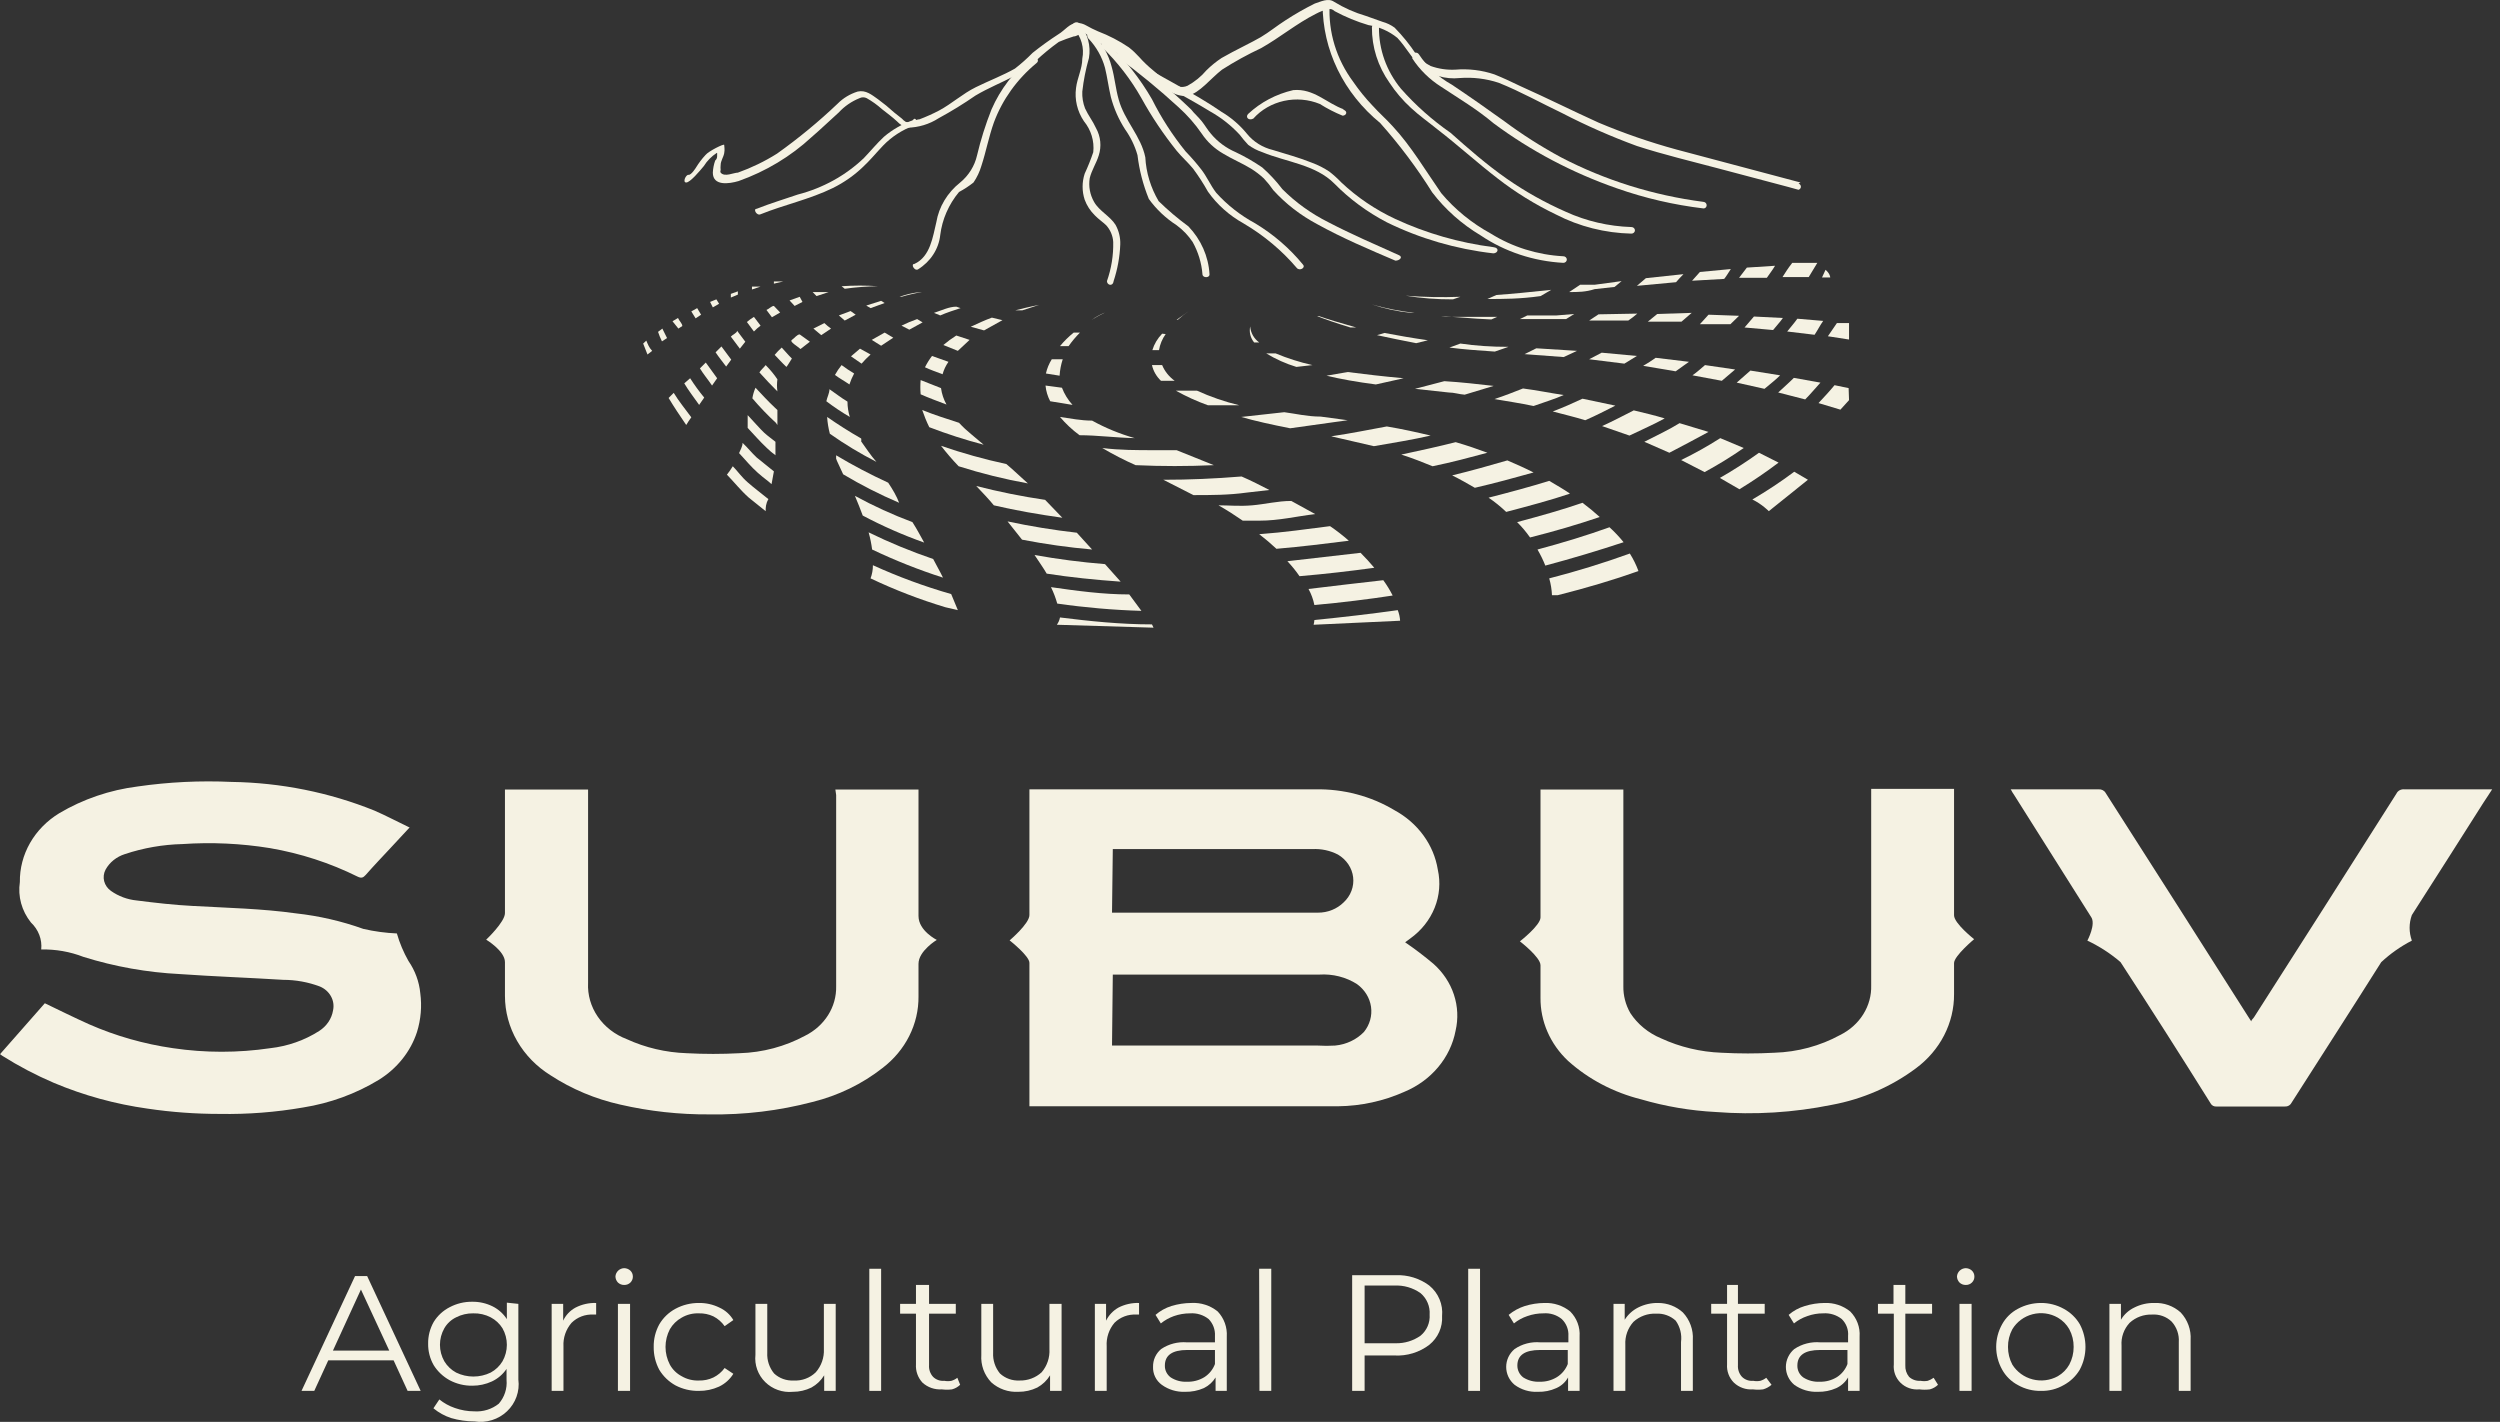 <svg width="160" height="91" viewBox="0 0 160 91" fill="none" xmlns="http://www.w3.org/2000/svg">
<rect x="0" y="0" width="160" height="91" fill="#333333" stroke="none"/>
<path d="M87.803 19.486C88.612 19.758 89.453 19.938 90.308 20.024H90.534C89.608 19.921 88.694 19.741 87.803 19.486Z" fill="#F5F2E3"/>
<path d="M99.626 20.188C98.925 20.188 98.374 20.188 97.748 20.188L97.272 20.421H100.227L100.753 20.094L99.626 20.188Z" fill="#F5F2E3"/>
<path d="M92.237 20.258C93.139 20.258 94.166 20.398 95.443 20.445L95.819 20.281C94.516 20.281 93.314 20.281 92.487 20.281L92.237 20.258Z" fill="#F5F2E3"/>
<path d="M102.306 20.117L101.705 20.515H104.21C104.412 20.378 104.605 20.23 104.786 20.071L102.306 20.117Z" fill="#F5F2E3"/>
<path d="M106.064 20.094L105.463 20.585H107.617L108.268 20.024L106.064 20.094Z" fill="#F5F2E3"/>
<path d="M115.031 20.398C114.831 20.678 114.605 20.935 114.38 21.216L116.133 21.426C116.334 21.122 116.484 20.819 116.684 20.538L115.031 20.398Z" fill="#F5F2E3"/>
<path d="M116.985 21.52L118.338 21.73V20.678H117.561L116.985 21.52Z" fill="#F5F2E3"/>
<path d="M112.251 20.258L111.65 20.959L113.478 21.122C113.678 20.865 113.929 20.608 114.104 20.351L112.251 20.258Z" fill="#F5F2E3"/>
<path d="M109.345 20.141L108.794 20.748H110.748L111.299 20.211L109.345 20.141Z" fill="#F5F2E3"/>
<path d="M88.605 21.309L88.129 21.45C88.905 21.613 89.757 21.8 90.634 21.964L91.385 21.777C90.408 21.637 89.457 21.473 88.605 21.309Z" fill="#F5F2E3"/>
<path d="M98.324 22.291L97.572 22.665L100.077 22.852L100.929 22.455L98.324 22.291Z" fill="#F5F2E3"/>
<path d="M84.422 20.234H84.296C84.772 20.421 85.499 20.678 86.426 20.959H86.801C85.724 20.655 84.948 20.421 84.422 20.234Z" fill="#F5F2E3"/>
<path d="M114.806 24.184C114.505 24.488 114.154 24.792 113.804 25.119L115.532 25.563C115.883 25.213 116.183 24.839 116.509 24.488L114.806 24.184Z" fill="#F5F2E3"/>
<path d="M92.763 22.244C93.665 22.361 94.617 22.431 95.668 22.501L96.545 22.198C95.443 22.198 94.416 22.128 93.464 21.987L92.763 22.244Z" fill="#F5F2E3"/>
<path d="M118.312 24.839L117.411 24.652C117.085 25.049 116.734 25.423 116.384 25.797L117.786 26.218L118.338 25.61L118.312 24.839Z" fill="#F5F2E3"/>
<path d="M113.929 24.021L112.025 23.717L111.149 24.488L112.927 24.885C113.253 24.605 113.628 24.325 113.929 24.021Z" fill="#F5F2E3"/>
<path d="M102.507 22.572L101.705 22.992L103.96 23.273L104.761 22.782L102.507 22.572Z" fill="#F5F2E3"/>
<path d="M105.964 22.899C105.706 23.083 105.439 23.255 105.162 23.413L107.241 23.764L108.093 23.156L105.964 22.899Z" fill="#F5F2E3"/>
<path d="M109.12 23.366C108.869 23.577 108.619 23.81 108.318 24.021L110.197 24.371L111.048 23.647L109.12 23.366Z" fill="#F5F2E3"/>
<path d="M81.641 22.618H81.04C81.64 22.984 82.288 23.275 82.969 23.483L83.996 23.366C83.188 23.184 82.4 22.934 81.641 22.618Z" fill="#F5F2E3"/>
<path d="M113.203 32.715L115.707 30.705L114.831 30.191C113.975 30.831 113.08 31.424 112.151 31.967C112.777 32.271 113.203 32.715 113.203 32.715Z" fill="#F5F2E3"/>
<path d="M86.25 23.81L84.898 24.044C85.799 24.262 86.851 24.449 88.054 24.605L89.832 24.208C88.53 24.091 87.352 23.951 86.25 23.81Z" fill="#F5F2E3"/>
<path d="M92.437 24.395L90.559 24.885L92.713 25.119C93.064 25.119 93.389 25.236 93.74 25.259L95.593 24.698C94.566 24.582 93.564 24.465 92.437 24.395Z" fill="#F5F2E3"/>
<path d="M80.013 20.889C79.975 21.067 79.977 21.251 80.02 21.428C80.063 21.605 80.146 21.772 80.264 21.917H80.589C80.42 21.794 80.281 21.639 80.182 21.461C80.082 21.284 80.025 21.088 80.013 20.889Z" fill="#F5F2E3"/>
<path d="M110.097 28.041C109.293 28.555 108.456 29.023 107.592 29.443L109.095 30.214C109.96 29.744 110.796 29.23 111.599 28.672L110.097 28.041Z" fill="#F5F2E3"/>
<path d="M107.491 27.082C106.815 27.503 106.014 27.877 105.237 28.274L106.84 28.976C107.667 28.555 108.468 28.111 109.345 27.643L107.491 27.082Z" fill="#F5F2E3"/>
<path d="M112.576 28.976C111.773 29.555 110.937 30.093 110.071 30.588L111.324 31.313C112.189 30.784 113.025 30.215 113.829 29.607L112.576 28.976Z" fill="#F5F2E3"/>
<path d="M101.279 25.517C100.678 25.797 100.052 26.077 99.376 26.334C100.077 26.521 100.778 26.685 101.455 26.895C102.156 26.592 102.732 26.288 103.384 25.961L101.279 25.517Z" fill="#F5F2E3"/>
<path d="M104.561 26.264C103.91 26.592 103.258 26.942 102.532 27.269L104.285 27.877C105.062 27.503 105.863 27.153 106.54 26.779C105.938 26.592 105.237 26.428 104.561 26.264Z" fill="#F5F2E3"/>
<path d="M97.472 24.862C96.871 25.096 96.295 25.329 95.644 25.54C96.47 25.68 97.247 25.797 98.148 25.984C98.8 25.75 99.501 25.54 100.077 25.283C99.15 25.142 98.374 24.979 97.472 24.862Z" fill="#F5F2E3"/>
<path d="M88.755 27.293C87.603 27.503 86.476 27.737 85.198 27.924L87.928 28.555C89.156 28.345 90.433 28.134 91.561 27.877C90.684 27.667 89.732 27.456 88.755 27.293Z" fill="#F5F2E3"/>
<path d="M84.522 26.662C83.67 26.662 82.919 26.475 82.192 26.381L79.437 26.685C80.314 26.942 81.391 27.176 82.568 27.41L86.25 26.895L84.522 26.662Z" fill="#F5F2E3"/>
<path d="M73.726 23.366C73.811 23.746 74.011 24.094 74.302 24.371H75.179C74.819 24.11 74.541 23.763 74.377 23.366H73.726Z" fill="#F5F2E3"/>
<path d="M75.379 20.468C75.591 20.274 75.817 20.095 76.055 19.93L75.304 20.468H75.379Z" fill="#F5F2E3"/>
<path d="M74.377 21.356C74.084 21.657 73.869 22.017 73.751 22.408H74.177C74.237 22.04 74.382 21.689 74.603 21.38L74.377 21.356Z" fill="#F5F2E3"/>
<path d="M76.606 25.002H75.254C75.908 25.369 76.595 25.682 77.308 25.937H79.312C78.379 25.71 77.473 25.397 76.606 25.002Z" fill="#F5F2E3"/>
<path d="M103.008 33.744C101.58 34.258 100.052 34.725 98.399 35.169C98.592 35.501 98.76 35.844 98.9 36.198C100.653 35.73 102.281 35.239 103.91 34.702C103.636 34.361 103.334 34.041 103.008 33.744Z" fill="#F5F2E3"/>
<path d="M93.164 28.298C92.061 28.578 90.884 28.835 89.682 29.093C90.408 29.326 91.06 29.583 91.686 29.84C92.938 29.583 94.065 29.279 95.193 28.976C94.566 28.742 93.89 28.508 93.164 28.298Z" fill="#F5F2E3"/>
<path d="M101.279 32.178C100.002 32.622 98.574 33.019 97.096 33.416C97.403 33.72 97.679 34.049 97.923 34.398C99.501 34.001 101.004 33.557 102.382 33.089C102.031 32.768 101.663 32.464 101.279 32.178Z" fill="#F5F2E3"/>
<path d="M104.31 35.426C102.62 36.036 100.898 36.567 99.15 37.016C99.251 37.367 99.31 37.728 99.326 38.091H99.701C101.555 37.623 103.283 37.109 104.861 36.548C104.719 36.158 104.534 35.782 104.31 35.426Z" fill="#F5F2E3"/>
<path d="M96.47 29.466C95.343 29.794 94.191 30.121 92.938 30.425C93.464 30.682 93.94 30.962 94.391 31.219C95.694 30.916 96.896 30.588 98.148 30.238C97.647 29.981 97.071 29.724 96.47 29.466Z" fill="#F5F2E3"/>
<path d="M99.15 30.775C97.948 31.149 96.645 31.5 95.268 31.851C95.671 32.124 96.048 32.429 96.395 32.762C97.823 32.388 99.225 32.014 100.478 31.593C100.077 31.313 99.626 31.056 99.15 30.775Z" fill="#F5F2E3"/>
<path d="M82.643 32.061C81.766 32.061 80.965 32.271 80.138 32.341C79.312 32.411 78.711 32.341 77.984 32.341C78.56 32.669 79.061 32.996 79.537 33.323H80.589C81.867 33.323 82.969 33.042 84.171 32.902L82.643 32.061Z" fill="#F5F2E3"/>
<path d="M68.015 22.992H67.314C67.137 23.276 67.01 23.583 66.938 23.904L67.814 24.044C67.835 23.687 67.902 23.334 68.015 22.992Z" fill="#F5F2E3"/>
<path d="M69.117 21.286H68.716C68.393 21.546 68.099 21.835 67.84 22.151H68.391C68.606 21.844 68.849 21.555 69.117 21.286Z" fill="#F5F2E3"/>
<path d="M88.53 37.133C87.01 37.304 85.415 37.491 83.745 37.694C83.922 38.018 84.049 38.364 84.121 38.722C85.9 38.559 87.603 38.348 89.131 38.114C88.959 37.773 88.758 37.444 88.53 37.133Z" fill="#F5F2E3"/>
<path d="M84.071 39.984L89.607 39.727C89.593 39.495 89.542 39.267 89.457 39.049C87.787 39.283 86.008 39.493 84.121 39.68C84.114 39.783 84.098 39.885 84.071 39.984Z" fill="#F5F2E3"/>
<path d="M70.72 20C70.428 20.143 70.144 20.299 69.868 20.468C70.132 20.282 70.418 20.125 70.72 20Z" fill="#F5F2E3"/>
<path d="M81.24 31.36C80.689 31.079 80.113 30.775 79.462 30.495C77.734 30.635 76.106 30.705 74.452 30.705L76.381 31.687C77.508 31.687 78.635 31.687 79.813 31.523L81.24 31.36Z" fill="#F5F2E3"/>
<path d="M85.123 33.674C83.645 33.861 82.192 34.071 80.589 34.188C80.973 34.482 81.341 34.794 81.691 35.123C83.32 34.982 84.847 34.795 86.325 34.608C85.947 34.273 85.545 33.96 85.123 33.674Z" fill="#F5F2E3"/>
<path d="M87.077 35.38L82.393 35.917C82.677 36.218 82.937 36.538 83.169 36.876C84.822 36.735 86.426 36.548 87.954 36.338C87.703 36.034 87.403 35.707 87.077 35.38Z" fill="#F5F2E3"/>
<path d="M72.624 28.041C71.669 27.77 70.752 27.393 69.894 26.919C69.167 26.919 68.516 26.779 67.84 26.685C68.206 27.119 68.626 27.512 69.092 27.854C70.219 27.854 71.421 28.017 72.649 28.041H72.624Z" fill="#F5F2E3"/>
<path d="M75.304 28.812H73.951C72.749 28.812 71.647 28.812 70.545 28.672C71.23 29.077 71.941 29.444 72.674 29.77C74.343 29.847 76.015 29.847 77.684 29.77L75.304 28.812Z" fill="#F5F2E3"/>
<path d="M67.965 24.815L66.913 24.675C66.945 25.025 67.047 25.365 67.213 25.68L68.641 25.914C68.347 25.588 68.118 25.216 67.965 24.815Z" fill="#F5F2E3"/>
<path d="M95.769 18.879L95.193 19.136C96.195 19.136 97.297 19.136 98.599 18.949L99.275 18.551C97.948 18.692 96.771 18.808 95.769 18.879Z" fill="#F5F2E3"/>
<path d="M102.056 18.224H101.129L100.428 18.692C100.979 18.692 101.48 18.692 102.056 18.505L103.333 18.364L103.784 17.991L102.056 18.224Z" fill="#F5F2E3"/>
<path d="M114.079 17.733H115.758L116.309 16.822H114.705C114.43 17.172 114.255 17.453 114.079 17.733Z" fill="#F5F2E3"/>
<path d="M89.957 18.925C90.958 19.086 91.973 19.164 92.988 19.159L93.464 18.995C92.295 19.039 91.124 19.016 89.957 18.925Z" fill="#F5F2E3"/>
<path d="M105.337 17.803L104.761 18.294L107.266 18.061C107.416 17.897 107.567 17.71 107.742 17.546L105.337 17.803Z" fill="#F5F2E3"/>
<path d="M116.609 17.757H117.135C117.135 17.757 117.135 17.523 116.835 17.266L116.609 17.757Z" fill="#F5F2E3"/>
<path d="M108.794 17.406L108.293 17.967L110.347 17.85C110.522 17.64 110.623 17.43 110.773 17.219L108.794 17.406Z" fill="#F5F2E3"/>
<path d="M111.8 17.126L111.299 17.78H113.077C113.253 17.523 113.453 17.266 113.603 17.009L111.8 17.126Z" fill="#F5F2E3"/>
<path d="M60.225 24.839L58.922 24.325C58.895 24.628 58.895 24.933 58.922 25.236C59.448 25.47 60.024 25.68 60.575 25.89C60.393 25.562 60.274 25.206 60.225 24.839Z" fill="#F5F2E3"/>
<path d="M64.157 20.491L63.481 20.328C63.03 20.491 62.579 20.702 62.128 20.912L62.98 21.146L64.157 20.491Z" fill="#F5F2E3"/>
<path d="M62.053 21.753L61.202 21.473C60.911 21.657 60.635 21.86 60.375 22.081L61.302 22.455L62.053 21.753Z" fill="#F5F2E3"/>
<path d="M66.512 19.51C66.512 19.51 65.886 19.627 64.984 19.86H65.435L66.512 19.51Z" fill="#F5F2E3"/>
<path d="M59.649 22.782C59.474 23.01 59.324 23.252 59.198 23.506C59.548 23.67 59.949 23.81 60.325 23.951C60.403 23.668 60.53 23.4 60.701 23.156L59.649 22.782Z" fill="#F5F2E3"/>
<path d="M67.639 39.984L73.826 40.171L73.726 39.961C71.697 39.961 69.718 39.751 67.84 39.517C67.808 39.684 67.74 39.843 67.639 39.984Z" fill="#F5F2E3"/>
<path d="M70.72 36.104C69.207 35.983 67.702 35.788 66.211 35.52C66.487 35.941 66.787 36.361 66.988 36.712C68.491 36.946 70.069 37.109 71.722 37.226L70.72 36.104Z" fill="#F5F2E3"/>
<path d="M62.178 27.807C61.893 27.576 61.625 27.326 61.377 27.059C60.575 26.802 59.774 26.545 59.022 26.241C59.148 26.616 59.298 26.983 59.473 27.34C60.609 27.777 61.772 28.151 62.955 28.462L62.178 27.807Z" fill="#F5F2E3"/>
<path d="M72.273 38.044C70.57 38.044 68.891 37.81 67.263 37.577C67.429 37.916 67.563 38.268 67.664 38.629C69.448 38.885 71.246 39.041 73.05 39.096L72.273 38.044Z" fill="#F5F2E3"/>
<path d="M68.917 34.094C67.426 33.924 65.947 33.682 64.483 33.37L65.41 34.538C66.891 34.826 68.388 35.036 69.894 35.169L68.917 34.094Z" fill="#F5F2E3"/>
<path d="M66.888 31.991C65.401 31.773 63.929 31.476 62.479 31.103C62.88 31.523 63.281 31.944 63.606 32.341C65.009 32.669 66.487 32.926 67.99 33.136L66.888 31.991Z" fill="#F5F2E3"/>
<path d="M64.408 29.7C62.988 29.394 61.591 29.003 60.225 28.532C60.576 28.986 60.952 29.423 61.352 29.84C62.801 30.3 64.283 30.667 65.785 30.939C65.335 30.542 64.909 30.121 64.408 29.7Z" fill="#F5F2E3"/>
<path d="M57.169 21.613L56.618 21.286L55.791 21.753L56.392 22.127L57.169 21.613Z" fill="#F5F2E3"/>
<path d="M59.047 20.632L58.697 20.421C58.354 20.542 58.019 20.682 57.695 20.842L58.196 21.099L59.047 20.632Z" fill="#F5F2E3"/>
<path d="M61.477 19.72L61.202 19.627C60.751 19.627 60.275 19.86 59.774 20.024L60.175 20.188C60.6 20 61.051 19.86 61.477 19.72Z" fill="#F5F2E3"/>
<path d="M53.862 23.366C53.7 23.564 53.558 23.775 53.437 23.997C53.712 24.208 54.063 24.395 54.363 24.605C54.442 24.364 54.542 24.129 54.664 23.904C54.387 23.738 54.119 23.558 53.862 23.366Z" fill="#F5F2E3"/>
<path d="M59.724 35.777C58.307 35.294 56.927 34.724 55.591 34.071C55.693 34.432 55.768 34.799 55.816 35.169C57.281 35.867 58.795 36.469 60.35 36.969C60.175 36.595 59.949 36.221 59.724 35.777Z" fill="#F5F2E3"/>
<path d="M54.238 25.703C53.812 25.446 53.462 25.166 53.086 24.909C53.086 25.166 52.936 25.423 52.886 25.68C53.364 26.044 53.866 26.379 54.388 26.685C54.289 26.366 54.239 26.036 54.238 25.703Z" fill="#F5F2E3"/>
<path d="M58.396 33.416C57.126 32.941 55.895 32.378 54.714 31.734C54.914 32.201 55.065 32.598 55.215 32.996C56.477 33.665 57.791 34.244 59.148 34.725C58.922 34.328 58.697 33.884 58.396 33.416Z" fill="#F5F2E3"/>
<path d="M56.843 30.892C55.699 30.366 54.586 29.781 53.512 29.139C53.512 29.139 53.512 29.279 53.512 29.35C53.512 29.42 53.812 30.004 53.962 30.355C55.109 31.04 56.306 31.649 57.544 32.178C57.394 31.78 57.144 31.336 56.843 30.892Z" fill="#F5F2E3"/>
<path d="M55.716 22.688L55.04 22.314L54.464 22.805L55.14 23.273C55.319 23.067 55.511 22.872 55.716 22.688Z" fill="#F5F2E3"/>
<path d="M60.876 38.021C59.157 37.528 57.482 36.91 55.866 36.174C55.868 36.461 55.817 36.745 55.716 37.016C57.256 37.749 58.855 38.366 60.5 38.862L61.302 39.049L60.876 38.021Z" fill="#F5F2E3"/>
<path d="M55.115 28.251C55.128 28.189 55.128 28.126 55.115 28.064C54.338 27.62 53.612 27.153 52.936 26.685C52.959 27.048 53.018 27.408 53.111 27.76C54.056 28.427 55.052 29.029 56.092 29.56C55.716 29.139 55.44 28.695 55.115 28.251Z" fill="#F5F2E3"/>
<path d="M54.764 20.141L54.438 19.907L53.687 20.188L54.063 20.515L54.764 20.141Z" fill="#F5F2E3"/>
<path d="M53.186 21.029C53.033 20.924 52.891 20.807 52.76 20.678L52.059 21.029L52.56 21.45L53.186 21.029Z" fill="#F5F2E3"/>
<path d="M58.997 18.692C58.997 18.692 58.421 18.692 57.57 18.995H57.695C58.122 18.869 58.557 18.768 58.997 18.692Z" fill="#F5F2E3"/>
<path d="M56.618 19.393L56.392 19.253L55.44 19.556L55.716 19.72L56.618 19.393Z" fill="#F5F2E3"/>
<path d="M49.003 23.366C48.878 23.53 48.702 23.67 48.602 23.834C48.978 24.254 49.354 24.652 49.754 25.049C49.718 24.793 49.718 24.534 49.754 24.278C49.554 23.974 49.303 23.67 49.003 23.366Z" fill="#F5F2E3"/>
<path d="M51.833 21.87L51.182 21.403C51.007 21.403 50.856 21.637 50.681 21.753C50.506 21.87 51.032 22.151 51.232 22.338L51.833 21.87Z" fill="#F5F2E3"/>
<path d="M49.629 29.139V28.274C49.404 28.087 49.128 27.901 48.903 27.69C48.677 27.48 48.201 26.942 47.851 26.568C47.851 26.849 47.851 27.129 47.851 27.386C48.252 27.807 48.627 28.251 49.078 28.672C49.529 29.093 49.454 28.976 49.629 29.139Z" fill="#F5F2E3"/>
<path d="M50.681 22.945C50.456 22.735 50.255 22.478 50.03 22.244C49.867 22.389 49.716 22.545 49.579 22.712C49.83 22.969 50.055 23.226 50.331 23.483C50.431 23.366 50.556 23.133 50.681 22.945Z" fill="#F5F2E3"/>
<path d="M49.003 32.715C49.003 32.482 49.003 32.248 49.178 31.944C48.752 31.593 48.276 31.243 47.851 30.869C47.425 30.495 47.224 30.168 46.899 29.84C46.785 30.026 46.66 30.206 46.523 30.378C46.999 30.869 47.4 31.383 47.926 31.851L49.003 32.715Z" fill="#F5F2E3"/>
<path d="M49.754 27.199C49.754 26.895 49.754 26.568 49.754 26.241L49.604 26.101C49.153 25.68 48.752 25.236 48.352 24.815C48.255 25.033 48.188 25.26 48.151 25.493C48.626 26.051 49.136 26.582 49.679 27.082C49.679 27.082 49.704 27.153 49.754 27.199Z" fill="#F5F2E3"/>
<path d="M49.379 30.986L49.529 30.168L48.427 29.279C48.101 28.976 47.851 28.648 47.525 28.345C47.525 28.578 47.375 28.812 47.3 28.999C47.7 29.42 48.051 29.864 48.502 30.261C48.953 30.659 49.103 30.729 49.379 30.986Z" fill="#F5F2E3"/>
<path d="M49.93 20L49.529 19.58C49.379 19.58 49.228 19.767 49.053 19.837L49.404 20.304L49.93 20Z" fill="#F5F2E3"/>
<path d="M51.358 19.323L51.182 18.995L50.531 19.229L50.856 19.58L51.358 19.323Z" fill="#F5F2E3"/>
<path d="M48.677 20.842L48.252 20.281C48.091 20.377 47.94 20.486 47.801 20.608L48.252 21.216C48.381 21.079 48.523 20.954 48.677 20.842Z" fill="#F5F2E3"/>
<path d="M53.036 18.692H52.009L52.259 18.949L53.036 18.692Z" fill="#F5F2E3"/>
<path d="M56.192 18.318C55.416 18.265 54.638 18.265 53.862 18.318L54.063 18.481C54.768 18.382 55.479 18.328 56.192 18.318Z" fill="#F5F2E3"/>
<path d="M45.897 24.208L45.17 23.203L44.795 23.577C45.02 23.951 45.321 24.301 45.571 24.675L45.897 24.208Z" fill="#F5F2E3"/>
<path d="M44.244 26.709C43.868 26.194 43.442 25.68 43.117 25.142L42.791 25.47C43.142 26.054 43.517 26.615 43.918 27.199C44.017 27.031 44.126 26.867 44.244 26.709Z" fill="#F5F2E3"/>
<path d="M46.799 23.016L46.172 22.174L45.797 22.548C45.997 22.852 46.248 23.156 46.473 23.46L46.799 23.016Z" fill="#F5F2E3"/>
<path d="M45.07 25.446C44.744 25.05 44.443 24.637 44.169 24.208L43.793 24.535C44.068 25.002 44.419 25.446 44.745 25.914L45.07 25.446Z" fill="#F5F2E3"/>
<path d="M47.7 21.87L47.174 21.169C47.174 21.309 46.899 21.403 46.774 21.543L47.35 22.314L47.7 21.87Z" fill="#F5F2E3"/>
<path d="M48.677 18.341H48.126V18.528L48.677 18.341Z" fill="#F5F2E3"/>
<path d="M47.224 18.855V18.645L46.774 18.808C46.774 18.808 46.774 18.972 46.774 19.042L47.224 18.855Z" fill="#F5F2E3"/>
<path d="M50.13 18.014H49.529V18.154L50.13 18.014Z" fill="#F5F2E3"/>
<path d="M46.022 19.44L45.847 19.159L45.446 19.323L45.621 19.673L46.022 19.44Z" fill="#F5F2E3"/>
<path d="M41.363 21.8L41.163 21.987L41.438 22.688L41.739 22.455C41.538 22.244 41.463 22.034 41.363 21.8Z" fill="#F5F2E3"/>
<path d="M43.668 20.865C43.668 20.702 43.467 20.538 43.392 20.351L43.041 20.561L43.417 21.029L43.668 20.865Z" fill="#F5F2E3"/>
<path d="M44.87 20.141L44.619 19.72L44.244 19.93L44.519 20.375L44.87 20.141Z" fill="#F5F2E3"/>
<path d="M42.691 21.637L42.39 21.029L42.115 21.239C42.183 21.447 42.267 21.65 42.365 21.847L42.691 21.637Z" fill="#F5F2E3"/>
<path d="M84.647 0.297C84.646 1.732 84.974 3.15 85.609 4.456C86.245 5.762 87.172 6.926 88.329 7.87C89.569 9.262 90.683 10.748 91.661 12.311C92.497 13.408 93.552 14.344 94.767 15.069C96.314 16.111 98.147 16.719 100.052 16.822C100.112 16.822 100.169 16.8 100.211 16.76C100.254 16.721 100.277 16.667 100.277 16.611C100.277 16.556 100.254 16.502 100.211 16.463C100.169 16.423 100.112 16.401 100.052 16.401C98.397 16.312 96.796 15.812 95.418 14.952C94.192 14.282 93.112 13.402 92.237 12.358C91.26 10.955 90.308 9.343 89.131 8.08C88.73 7.636 88.254 7.216 87.853 6.772C87.393 6.289 86.974 5.773 86.601 5.229C85.53 3.785 85.001 2.051 85.098 0.297C85.098 0.017 84.672 0.017 84.647 0.297Z" fill="#F5F2E3"/>
<path d="M87.803 1.746C87.794 3.009 88.186 4.245 88.93 5.299C89.318 5.887 89.78 6.429 90.308 6.912C90.834 7.403 91.435 7.823 92.011 8.291C93.314 9.296 94.516 10.394 95.819 11.399C96.983 12.307 98.251 13.091 99.601 13.737C101.076 14.497 102.726 14.914 104.41 14.952C104.47 14.952 104.528 14.93 104.57 14.89C104.612 14.851 104.636 14.797 104.636 14.742C104.636 14.686 104.612 14.632 104.57 14.593C104.528 14.553 104.47 14.531 104.41 14.531C102.949 14.485 101.515 14.151 100.202 13.55C98.878 12.967 97.619 12.262 96.445 11.446C95.168 10.558 93.94 9.483 92.838 8.501C91.659 7.682 90.591 6.732 89.657 5.673C88.733 4.547 88.239 3.165 88.254 1.746C88.254 1.691 88.23 1.637 88.188 1.598C88.146 1.558 88.088 1.536 88.029 1.536C87.969 1.536 87.912 1.558 87.869 1.598C87.827 1.637 87.803 1.691 87.803 1.746Z" fill="#F5F2E3"/>
<path d="M90.383 3.733C90.853 4.459 91.485 5.081 92.237 5.556C93.364 6.304 94.516 6.982 95.593 7.893C97.972 9.659 100.635 11.063 103.484 12.054C105.269 12.682 107.127 13.113 109.019 13.339C109.295 13.339 109.295 12.942 109.019 12.919C105.817 12.505 102.725 11.538 99.902 10.067C98.631 9.381 97.417 8.608 96.27 7.753C95.168 6.959 94.065 6.187 92.913 5.416C92.054 4.938 91.332 4.272 90.809 3.476C90.794 3.451 90.774 3.43 90.751 3.412C90.727 3.395 90.7 3.382 90.671 3.375C90.642 3.367 90.611 3.365 90.581 3.368C90.551 3.372 90.522 3.38 90.496 3.394C90.47 3.408 90.447 3.427 90.428 3.449C90.409 3.471 90.395 3.496 90.387 3.523C90.379 3.55 90.377 3.579 90.38 3.607C90.384 3.635 90.394 3.662 90.408 3.686" fill="#F5F2E3"/>
<path d="M68.716 1.817C68.957 2.081 69.131 2.393 69.226 2.729C69.322 3.064 69.336 3.415 69.267 3.757C69.267 4.388 68.942 4.995 68.867 5.626C68.766 6.368 68.943 7.119 69.368 7.753C69.831 8.32 70.046 9.03 69.969 9.74C69.811 10.208 69.627 10.669 69.418 11.119C69.243 11.66 69.243 12.237 69.418 12.778C69.555 13.153 69.777 13.496 70.069 13.783C70.294 14.017 70.57 14.204 70.795 14.415C71.066 14.718 71.225 15.095 71.246 15.49C71.264 16.338 71.129 17.184 70.845 17.991C70.845 18.248 71.221 18.364 71.271 17.991C71.522 17.232 71.665 16.446 71.697 15.653C71.714 15.216 71.61 14.781 71.396 14.391C71.046 13.83 70.344 13.503 70.019 12.919C69.754 12.453 69.658 11.92 69.743 11.399C69.868 10.885 70.169 10.441 70.319 9.95C70.508 9.367 70.445 8.738 70.144 8.197C69.944 7.753 69.643 7.379 69.443 6.935C69.31 6.591 69.25 6.226 69.267 5.86C69.348 5.134 69.491 4.415 69.693 3.71C69.759 3.325 69.74 2.931 69.637 2.553C69.533 2.175 69.348 1.821 69.092 1.513C68.917 1.302 68.516 1.513 68.691 1.723" fill="#F5F2E3"/>
<path d="M69.643 2.448C70.16 2.989 70.529 3.638 70.72 4.341C70.87 4.949 70.945 5.58 71.096 6.211C71.285 6.934 71.589 7.628 71.998 8.267C72.36 8.776 72.631 9.337 72.799 9.927C72.913 10.887 73.157 11.829 73.525 12.732C73.999 13.392 74.603 13.963 75.304 14.415C75.71 14.715 76.057 15.079 76.331 15.49C76.686 16.129 76.9 16.828 76.957 17.546C76.957 17.803 77.433 17.803 77.408 17.546C77.343 16.412 76.866 15.332 76.055 14.485C75.38 13.99 74.744 13.451 74.152 12.872C73.643 12.009 73.352 11.05 73.3 10.067C73.025 8.712 71.972 7.73 71.597 6.374C71.396 5.673 71.346 4.972 71.146 4.271C70.944 3.478 70.531 2.746 69.944 2.144C69.768 1.957 69.443 2.144 69.643 2.448Z" fill="#F5F2E3"/>
<path d="M70.545 3.032C71.538 4.001 72.381 5.094 73.05 6.281C73.7 7.459 74.454 8.585 75.304 9.646C75.63 10.044 76.03 10.394 76.356 10.792C76.706 11.263 77.024 11.755 77.308 12.264C77.893 13.094 78.672 13.789 79.587 14.298C80.886 15.063 82.038 16.027 82.994 17.149C83.169 17.359 83.57 17.149 83.395 16.939C82.546 15.901 81.513 15.008 80.339 14.298C79.388 13.784 78.54 13.12 77.834 12.334C77.458 11.844 77.233 11.283 76.857 10.815C76.553 10.425 76.227 10.051 75.88 9.693C75.038 8.653 74.316 7.533 73.726 6.351C72.96 5.025 71.999 3.805 70.87 2.728C70.67 2.564 70.344 2.845 70.545 3.032Z" fill="#F5F2E3"/>
<path d="M71.472 3.616C72.854 4.63 74.176 5.714 75.429 6.865C75.99 7.37 76.486 7.935 76.907 8.548C77.254 9.07 77.725 9.51 78.285 9.833C78.861 10.184 79.487 10.441 80.063 10.792C80.36 10.976 80.637 11.188 80.89 11.423C81.11 11.658 81.311 11.908 81.491 12.171C82.283 13.043 83.232 13.778 84.296 14.344C85.9 15.232 87.603 15.957 89.306 16.682C89.582 16.682 89.807 16.448 89.532 16.331C88.029 15.653 86.501 14.999 85.023 14.227C83.919 13.675 82.92 12.957 82.067 12.101C81.69 11.604 81.262 11.142 80.79 10.722C80.252 10.351 79.682 10.022 79.086 9.74C78.468 9.473 77.927 9.072 77.508 8.571C77.283 8.314 77.132 8.034 76.907 7.753C76.682 7.473 76.406 7.239 76.231 7.005C74.871 5.695 73.406 4.484 71.847 3.383C71.622 3.219 71.321 3.499 71.547 3.663" fill="#F5F2E3"/>
<path d="M72.423 4.247C74.026 5.252 75.755 6.094 77.433 7.122C78.149 7.523 78.792 8.028 79.337 8.618C79.507 8.846 79.691 9.065 79.888 9.272C80.159 9.473 80.464 9.631 80.79 9.74C82.318 10.371 84.196 10.535 85.399 11.75C86.369 12.737 87.502 13.573 88.755 14.227C90.879 15.269 93.187 15.942 95.568 16.214C95.869 16.214 95.994 15.864 95.568 15.817C93.39 15.537 91.275 14.93 89.306 14.017C88.025 13.42 86.857 12.63 85.849 11.68C85.609 11.429 85.35 11.194 85.073 10.979C84.731 10.751 84.361 10.562 83.971 10.418C83.169 10.091 82.293 9.857 81.466 9.6C80.807 9.44 80.224 9.078 79.813 8.571C79.356 8.008 78.797 7.526 78.159 7.146C76.406 5.93 74.452 5.042 72.674 3.897C72.423 3.757 72.198 4.107 72.448 4.271" fill="#F5F2E3"/>
<path d="M115.231 11.68L107.316 9.576C105.605 9.11 103.931 8.532 102.306 7.847C100.653 7.099 99.025 6.281 97.297 5.509C96.771 5.252 96.22 4.995 95.644 4.762C94.842 4.491 93.987 4.387 93.139 4.458C92.601 4.485 92.063 4.405 91.561 4.224C91.197 4.041 90.88 3.785 90.634 3.476C90.234 2.868 89.772 2.296 89.256 1.77C89.025 1.6 88.762 1.473 88.48 1.396L87.427 1.022C86.701 0.809 86.009 0.502 85.374 0.11C84.998 -0.147 84.522 0.11 84.146 0.227C83.497 0.549 82.87 0.908 82.267 1.302C81.716 1.653 81.24 2.05 80.689 2.378C80.138 2.705 79.036 3.219 78.185 3.71C77.831 3.943 77.504 4.21 77.208 4.504C76.875 4.898 76.467 5.23 76.005 5.486C75.254 5.837 74.327 4.949 73.801 4.504C73.476 4.24 73.174 3.95 72.899 3.64C72.701 3.42 72.484 3.217 72.248 3.032C71.635 2.617 70.97 2.272 70.269 2.004C70.011 1.893 69.76 1.768 69.518 1.63C69.345 1.527 69.146 1.471 68.942 1.466C68.466 1.466 68.14 1.957 67.739 2.191C67.167 2.562 66.615 2.96 66.086 3.383C65.736 3.741 65.359 4.077 64.959 4.388C64.182 4.832 63.306 5.159 62.454 5.58C61.602 6 60.926 6.631 60.099 7.075C59.694 7.286 59.276 7.473 58.847 7.636C58.622 7.636 58.221 7.893 57.97 7.8C57.876 7.743 57.791 7.672 57.72 7.59L57.219 7.192C56.894 6.894 56.551 6.613 56.192 6.351C55.791 6.07 55.415 5.743 54.889 5.86C54.401 6.013 53.961 6.278 53.612 6.631C52.401 7.784 51.104 8.854 49.729 9.833C48.946 10.325 48.106 10.733 47.224 11.049C46.949 11.049 46.373 11.353 46.122 11.049C46.109 11.023 46.102 10.995 46.102 10.967C46.102 10.939 46.109 10.911 46.122 10.885C46.109 10.777 46.109 10.667 46.122 10.558C46.122 10.301 46.298 10.067 46.348 9.81C46.398 9.553 46.348 9.366 46.348 9.272C46.348 9.179 45.346 9.67 45.145 9.927C44.917 10.172 44.716 10.439 44.544 10.722C44.544 10.722 44.244 11.212 44.068 11.189C43.893 11.166 43.668 11.68 43.918 11.68C44.169 11.68 44.795 10.932 45.045 10.628C45.252 10.295 45.534 10.008 45.872 9.787H46.047H45.897C45.897 9.787 45.897 9.787 45.897 9.927C45.897 10.067 45.897 10.161 45.772 10.277C45.683 10.527 45.633 10.786 45.621 11.049C45.621 11.914 46.648 11.773 47.275 11.586C49.02 10.965 50.608 10.01 51.934 8.782C52.535 8.267 53.086 7.73 53.687 7.192C54.049 6.798 54.504 6.486 55.015 6.281C55.084 6.246 55.161 6.228 55.24 6.228C55.319 6.228 55.396 6.246 55.465 6.281C55.818 6.48 56.145 6.716 56.442 6.982C56.768 7.239 57.119 7.496 57.419 7.777C57.592 7.964 57.818 8.101 58.071 8.174C58.788 8.159 59.485 7.948 60.074 7.566C60.887 7.124 61.673 6.64 62.429 6.117C63.256 5.626 64.132 5.276 64.934 4.855C65.224 4.718 65.486 4.537 65.71 4.317C65.886 4.159 66.079 4.018 66.287 3.897C66.75 3.461 67.243 3.055 67.764 2.681C68.075 2.549 68.392 2.432 68.716 2.331C68.891 2.331 69.142 2.167 69.317 2.05L69.568 2.214C69.868 2.354 70.119 2.658 70.419 2.775C71.062 3.059 71.64 3.456 72.123 3.943C72.742 4.434 73.395 4.887 74.077 5.299C74.603 5.696 75.304 6.257 76.03 6.117C76.757 5.977 77.508 4.995 78.21 4.458C79.01 3.946 79.847 3.485 80.715 3.079C81.917 2.401 82.969 1.513 84.221 0.882C84.472 0.747 84.742 0.645 85.023 0.578C85.223 0.578 85.248 0.578 85.424 0.718C86.106 1.085 86.828 1.383 87.578 1.606C88.265 1.713 88.907 1.996 89.431 2.424C89.983 3.009 90.333 3.71 90.909 4.247C91.246 4.53 91.644 4.743 92.076 4.872C92.507 5.001 92.964 5.043 93.414 4.995C94.263 4.93 95.117 5.033 95.919 5.299C97.322 5.86 98.649 6.608 99.977 7.239C101.52 8.038 103.118 8.741 104.761 9.343C106.49 9.904 108.268 10.324 110.021 10.792L114.43 11.96L115.106 12.147C115.15 12.133 115.189 12.106 115.216 12.07C115.243 12.035 115.258 11.992 115.258 11.949C115.258 11.905 115.243 11.862 115.216 11.827C115.189 11.791 115.15 11.764 115.106 11.75" fill="#F5F2E3"/>
<path d="M58.396 7.706C57.721 7.947 57.101 8.303 56.568 8.758C56.117 9.179 55.716 9.67 55.29 10.114C54.126 11.229 52.665 12.036 51.057 12.451C50.18 12.755 49.303 13.012 48.427 13.363C48.176 13.363 48.427 13.83 48.677 13.713C50.18 13.106 51.833 12.755 53.311 12.03C54.026 11.675 54.676 11.217 55.24 10.675C55.691 10.254 56.092 9.763 56.517 9.319C57.061 8.753 57.739 8.313 58.496 8.034C58.772 8.034 58.672 7.52 58.496 7.613" fill="#F5F2E3"/>
<path d="M66.036 3.64C64.903 4.556 64.019 5.709 63.456 7.005C63.075 7.966 62.765 8.95 62.529 9.95C62.377 10.619 62 11.226 61.452 11.68C60.632 12.33 60.089 13.235 59.924 14.227C59.699 15.139 59.548 16.424 58.521 16.892C58.271 16.892 58.521 17.359 58.747 17.243C59.145 16.998 59.479 16.674 59.726 16.294C59.973 15.914 60.127 15.488 60.175 15.046C60.298 14.041 60.714 13.087 61.377 12.287C61.705 12.112 62.016 11.909 62.304 11.68C62.526 11.354 62.694 11 62.805 10.628C63.105 9.717 63.281 8.758 63.606 7.847C64.149 6.378 65.089 5.066 66.337 4.037C66.562 3.873 66.337 3.57 66.036 3.757" fill="#F5F2E3"/>
<path d="M86.025 7.005C84.898 6.608 84.096 5.65 82.769 5.767C81.678 6.018 80.682 6.544 79.888 7.286C79.688 7.473 79.888 7.753 80.213 7.59C80.718 7.023 81.407 6.626 82.175 6.457C82.943 6.288 83.749 6.358 84.472 6.655C84.93 6.945 85.417 7.196 85.925 7.403C86.175 7.403 86.3 7.099 85.925 7.005H86.025Z" fill="#F5F2E3"/>
<path d="M65.883 50.517H84.181C85.971 50.483 87.732 50.947 89.237 51.848C89.978 52.249 90.613 52.799 91.095 53.459C91.577 54.118 91.893 54.869 92.02 55.657C92.2 56.471 92.131 57.316 91.819 58.094C91.507 58.873 90.967 59.555 90.258 60.063L89.929 60.307C90.558 60.737 91.162 61.197 91.74 61.684C92.351 62.226 92.802 62.904 93.05 63.654C93.298 64.404 93.335 65.201 93.157 65.967C92.995 66.821 92.61 67.624 92.035 68.307C91.461 68.99 90.715 69.531 89.863 69.883C88.546 70.469 87.107 70.783 85.647 70.801H65.883V61.623C65.883 61.179 64.615 60.185 64.615 60.185C64.615 60.185 65.883 59.114 65.883 58.563V50.517ZM71.169 66.916H84.346C84.713 66.939 85.082 66.939 85.449 66.916C86.159 66.849 86.817 66.538 87.294 66.044C87.666 65.582 87.828 65.002 87.745 64.43C87.662 63.857 87.34 63.339 86.849 62.984C86.145 62.534 85.297 62.319 84.444 62.373H71.219L71.169 66.916ZM71.169 58.41H84.346C84.654 58.412 84.96 58.355 85.243 58.241C85.526 58.128 85.781 57.962 85.993 57.753C86.217 57.544 86.389 57.291 86.494 57.012C86.599 56.733 86.636 56.436 86.601 56.142C86.567 55.849 86.461 55.566 86.293 55.315C86.125 55.065 85.898 54.852 85.63 54.693C85.128 54.433 84.557 54.311 83.983 54.342H71.219L71.169 58.41Z" fill="#F5F2E3"/>
<path d="M26.223 52.949L24.971 54.296C24.444 54.862 23.917 55.412 23.407 55.994C23.242 56.177 23.127 56.223 22.88 56.101C21.125 55.23 19.236 54.616 17.28 54.28C15.432 53.98 13.551 53.892 11.68 54.02C10.421 54.05 9.176 54.267 7.991 54.663C7.456 54.832 7.013 55.189 6.756 55.657C6.635 55.886 6.603 56.147 6.666 56.395C6.729 56.644 6.883 56.864 7.102 57.019C7.58 57.358 8.15 57.57 8.749 57.63C9.951 57.783 11.153 57.921 12.355 57.982C14.562 58.105 16.769 58.151 18.944 58.456C20.421 58.619 21.871 58.953 23.259 59.451C23.96 59.612 24.677 59.709 25.4 59.741C25.575 60.352 25.824 60.942 26.141 61.501C26.568 62.122 26.828 62.831 26.898 63.566C27.009 64.402 26.936 65.25 26.684 66.059C26.273 67.312 25.406 68.394 24.23 69.118C22.768 70.005 21.126 70.604 19.405 70.878C17.646 71.183 15.858 71.322 14.068 71.291C12.524 71.292 10.982 71.18 9.457 70.954C7.38 70.664 5.357 70.108 3.445 69.302C2.298 68.811 1.196 68.233 0.151 67.573L0.003 67.466L2.869 64.208C3.824 64.667 4.746 65.126 5.702 65.554C7.403 66.301 9.211 66.816 11.071 67.084C13.133 67.389 15.234 67.389 17.297 67.084C18.42 66.957 19.494 66.579 20.426 65.983C20.663 65.831 20.864 65.636 21.017 65.41C21.17 65.184 21.271 64.931 21.315 64.667C21.382 64.361 21.336 64.044 21.183 63.766C21.031 63.488 20.781 63.266 20.475 63.137C19.727 62.855 18.927 62.709 18.12 62.709C15.913 62.571 13.69 62.495 11.532 62.342C9.424 62.237 7.34 61.867 5.339 61.24C4.485 60.908 3.564 60.746 2.638 60.766C2.671 60.451 2.629 60.133 2.515 59.834C2.401 59.536 2.218 59.264 1.979 59.038C1.387 58.296 1.133 57.367 1.271 56.453C1.259 55.581 1.483 54.72 1.923 53.95C2.364 53.18 3.006 52.525 3.791 52.047C5.312 51.144 7.026 50.559 8.814 50.334C10.803 50.047 12.817 49.95 14.826 50.043C17.973 50.09 21.08 50.714 23.967 51.879C24.708 52.2 25.416 52.582 26.19 52.949" fill="#F5F2E3"/>
<path d="M53.464 50.532H58.784V58.625C58.784 59.573 59.953 60.154 59.953 60.154C59.953 60.154 58.784 60.858 58.784 61.684V63.764C58.794 64.641 58.592 65.508 58.193 66.302C57.794 67.097 57.208 67.798 56.478 68.354C55.176 69.377 53.646 70.118 51.999 70.526C49.856 71.088 47.637 71.356 45.411 71.321C43.485 71.335 41.565 71.124 39.696 70.694C38.1 70.337 36.592 69.704 35.249 68.828C34.346 68.269 33.606 67.511 33.095 66.622C32.584 65.734 32.316 64.742 32.317 63.734C32.317 63.015 32.317 62.296 32.317 61.577C32.317 60.858 31.115 60.139 31.115 60.139C31.115 60.139 32.317 59.007 32.317 58.441V50.532H37.637V50.869C37.637 54.877 37.637 58.885 37.637 62.908C37.599 63.671 37.816 64.425 38.259 65.069C38.701 65.713 39.347 66.213 40.107 66.503C41.303 67.052 42.611 67.359 43.945 67.405C45.075 67.466 46.208 67.466 47.338 67.405C48.81 67.36 50.247 66.976 51.521 66.289C52.136 65.983 52.647 65.526 52.999 64.967C53.351 64.408 53.529 63.769 53.514 63.122C53.514 59.038 53.514 54.953 53.514 50.884L53.464 50.532Z" fill="#F5F2E3"/>
<path d="M98.592 50.532H103.895V63.107C103.883 63.709 104.036 64.303 104.34 64.835C104.805 65.55 105.495 66.116 106.316 66.457C107.517 67.011 108.83 67.324 110.17 67.375C111.3 67.436 112.433 67.436 113.563 67.375C115.043 67.329 116.487 66.94 117.763 66.243C118.382 65.938 118.896 65.478 119.248 64.916C119.6 64.354 119.776 63.711 119.756 63.061C119.756 58.992 119.756 54.923 119.756 50.823V50.487H125.059V58.579C125.059 59.099 126.344 60.108 126.344 60.108C126.344 60.108 125.059 61.179 125.059 61.638C125.059 62.097 125.059 62.969 125.059 63.627C125.065 64.537 124.848 65.436 124.426 66.258C124.004 67.079 123.387 67.801 122.622 68.369C121.055 69.541 119.208 70.344 117.236 70.71C114.798 71.206 112.295 71.361 109.808 71.168C108.186 71.084 106.581 70.811 105.032 70.358C103.273 69.919 101.663 69.071 100.354 67.895C99.788 67.363 99.342 66.732 99.039 66.039C98.737 65.346 98.585 64.604 98.592 63.856V61.776C98.592 61.256 97.274 60.246 97.274 60.246C97.274 60.246 98.592 59.221 98.592 58.717V50.532Z" fill="#F5F2E3"/>
<path d="M128.682 50.517H134.315C134.405 50.511 134.496 50.529 134.575 50.57C134.654 50.611 134.718 50.672 134.76 50.747C137.812 55.519 140.854 60.292 143.884 65.065L144.082 65.371C144.082 65.264 144.214 65.187 144.263 65.095C147.304 60.343 150.34 55.575 153.371 50.792C153.413 50.702 153.485 50.626 153.577 50.576C153.669 50.527 153.776 50.506 153.881 50.517H159.498C159.284 50.838 159.119 51.114 158.938 51.374C157.422 53.776 155.891 56.162 154.359 58.563C154.167 59.094 154.167 59.669 154.359 60.2C153.639 60.571 152.98 61.035 152.399 61.577C150.472 64.636 148.562 67.589 146.651 70.587C146.611 70.663 146.547 70.726 146.468 70.767C146.388 70.808 146.297 70.825 146.206 70.817H141.858C141.781 70.824 141.703 70.808 141.635 70.773C141.567 70.737 141.513 70.683 141.48 70.618C139.569 67.558 137.648 64.545 135.715 61.577C135.079 61.029 134.364 60.565 133.591 60.2C133.591 60.2 134.167 59.13 133.821 58.671L128.88 50.838C128.823 50.761 128.773 50.679 128.732 50.594" fill="#F5F2E3"/>
<path d="M25.191 87.063H21.009L20.113 89.017H19.297L22.722 81.67H23.498L26.923 89.017H26.087L25.191 87.063ZM24.912 86.438L23.1 82.53L21.308 86.438H24.912Z" fill="#F5F2E3"/>
<path d="M33.175 83.448V88.294C33.223 88.664 33.183 89.039 33.057 89.391C32.932 89.743 32.725 90.061 32.452 90.32C32.18 90.58 31.85 90.774 31.488 90.887C31.127 91 30.743 91.029 30.368 90.971C29.862 90.97 29.359 90.897 28.874 90.756C28.459 90.621 28.074 90.408 27.739 90.131L28.118 89.564C28.414 89.803 28.751 89.989 29.113 90.112C29.509 90.252 29.927 90.325 30.348 90.326C30.916 90.365 31.479 90.19 31.921 89.838C32.103 89.629 32.24 89.387 32.326 89.125C32.411 88.863 32.443 88.588 32.419 88.314V87.61C32.186 87.956 31.863 88.233 31.483 88.412C31.091 88.593 30.662 88.687 30.228 88.685C29.721 88.692 29.221 88.571 28.775 88.333C28.359 88.104 28.009 87.775 27.759 87.376C27.516 86.953 27.392 86.474 27.401 85.989C27.394 85.503 27.517 85.025 27.759 84.601C28.004 84.203 28.355 83.879 28.775 83.663C29.221 83.426 29.721 83.305 30.228 83.312C30.677 83.306 31.121 83.407 31.523 83.605C31.898 83.792 32.215 84.076 32.439 84.425V83.37L33.175 83.448ZM31.403 87.845C31.717 87.675 31.979 87.425 32.16 87.122C32.343 86.799 32.439 86.436 32.439 86.067C32.439 85.697 32.343 85.334 32.16 85.011C31.976 84.715 31.715 84.472 31.403 84.308C31.06 84.13 30.676 84.043 30.288 84.054C29.907 84.047 29.53 84.135 29.193 84.308C28.874 84.462 28.61 84.707 28.436 85.011C28.253 85.334 28.157 85.697 28.157 86.067C28.157 86.436 28.253 86.799 28.436 87.122C28.618 87.425 28.879 87.675 29.193 87.845C29.537 88.012 29.915 88.099 30.298 88.099C30.681 88.099 31.06 88.012 31.403 87.845Z" fill="#F5F2E3"/>
<path d="M36.839 83.683C37.244 83.476 37.697 83.375 38.153 83.39V84.132H37.974C37.717 84.118 37.459 84.157 37.219 84.249C36.979 84.34 36.761 84.48 36.58 84.66C36.218 85.078 36.033 85.616 36.062 86.164V89.017H35.306V83.448H36.043V84.523C36.209 84.166 36.488 83.871 36.839 83.683Z" fill="#F5F2E3"/>
<path d="M39.547 82.081C39.446 81.974 39.39 81.835 39.388 81.69C39.398 81.55 39.46 81.418 39.563 81.321C39.666 81.223 39.802 81.167 39.945 81.162C40.093 81.164 40.235 81.22 40.343 81.319C40.444 81.417 40.502 81.55 40.503 81.69C40.506 81.762 40.493 81.835 40.466 81.902C40.439 81.97 40.398 82.031 40.346 82.083C40.293 82.134 40.231 82.174 40.162 82.201C40.093 82.227 40.019 82.24 39.945 82.237C39.872 82.238 39.798 82.225 39.73 82.198C39.662 82.171 39.6 82.131 39.547 82.081ZM39.547 83.448H40.324V89.017H39.547V83.448Z" fill="#F5F2E3"/>
<path d="M43.231 88.665C42.803 88.428 42.446 88.084 42.195 87.669C41.953 87.217 41.83 86.714 41.837 86.204C41.828 85.699 41.951 85.201 42.195 84.757C42.44 84.338 42.798 83.993 43.231 83.761C43.688 83.515 44.202 83.388 44.724 83.39C45.18 83.383 45.63 83.483 46.038 83.683C46.414 83.852 46.728 84.132 46.934 84.484L46.377 84.875C46.193 84.612 45.947 84.397 45.66 84.249C45.369 84.111 45.047 84.044 44.724 84.054C44.34 84.04 43.959 84.135 43.629 84.328C43.312 84.503 43.051 84.76 42.872 85.07C42.689 85.421 42.593 85.809 42.593 86.204C42.593 86.598 42.689 86.986 42.872 87.337C43.044 87.652 43.308 87.91 43.629 88.079C43.959 88.272 44.34 88.367 44.724 88.353C45.047 88.363 45.369 88.296 45.66 88.157C45.945 88.015 46.191 87.807 46.377 87.552L46.934 87.923C46.716 88.277 46.398 88.562 46.018 88.744C45.613 88.928 45.171 89.022 44.724 89.017C44.204 89.026 43.69 88.905 43.231 88.665Z" fill="#F5F2E3"/>
<path d="M53.485 83.448V89.017H52.748V88.021C52.55 88.346 52.269 88.616 51.932 88.802C51.561 88.984 51.152 89.078 50.737 89.076C50.414 89.107 50.088 89.066 49.782 88.958C49.477 88.85 49.2 88.676 48.971 88.45C48.742 88.224 48.568 87.95 48.46 87.65C48.352 87.349 48.314 87.028 48.348 86.712V83.448H49.105V86.575C49.079 87.055 49.235 87.529 49.543 87.903C49.71 88.058 49.907 88.177 50.123 88.255C50.338 88.332 50.568 88.365 50.797 88.353C51.057 88.368 51.318 88.328 51.561 88.237C51.805 88.146 52.026 88.006 52.211 87.825C52.57 87.413 52.755 86.882 52.728 86.34V83.448H53.485Z" fill="#F5F2E3"/>
<path d="M55.636 81.201H56.392V89.017H55.636V81.201Z" fill="#F5F2E3"/>
<path d="M61.45 88.626C61.305 88.765 61.127 88.866 60.932 88.919C60.714 88.948 60.493 88.948 60.275 88.919C60.05 88.934 59.825 88.904 59.612 88.83C59.4 88.756 59.206 88.64 59.04 88.49C58.894 88.332 58.781 88.147 58.709 87.945C58.637 87.744 58.608 87.53 58.622 87.317V84.074H57.607V83.448H58.622V82.237H59.459V83.448H61.171V84.074H59.459V87.376C59.449 87.51 59.468 87.645 59.512 87.773C59.556 87.9 59.626 88.018 59.717 88.118C59.81 88.21 59.923 88.28 60.047 88.324C60.171 88.368 60.303 88.384 60.434 88.372C60.585 88.402 60.741 88.402 60.892 88.372C61.03 88.331 61.158 88.265 61.27 88.177L61.45 88.626Z" fill="#F5F2E3"/>
<path d="M67.941 83.448V89.017H67.204V88.021C67.006 88.346 66.724 88.616 66.388 88.802C66.01 88.986 65.594 89.08 65.173 89.076C64.858 89.093 64.542 89.049 64.245 88.945C63.947 88.841 63.674 88.679 63.441 88.47C63.218 88.235 63.046 87.958 62.936 87.656C62.827 87.353 62.782 87.032 62.804 86.712V83.448H63.56V86.575C63.535 87.055 63.691 87.529 63.998 87.903C64.165 88.058 64.363 88.177 64.579 88.255C64.794 88.332 65.024 88.365 65.253 88.353C65.776 88.366 66.284 88.177 66.666 87.825C67.018 87.41 67.196 86.879 67.164 86.34V83.448H67.941Z" fill="#F5F2E3"/>
<path d="M71.585 83.683C71.99 83.476 72.442 83.375 72.899 83.39V84.132H72.72C72.462 84.118 72.205 84.157 71.965 84.249C71.724 84.34 71.507 84.48 71.326 84.66C70.971 85.081 70.793 85.619 70.828 86.164V89.017H70.071V83.448H70.788V84.523C70.962 84.171 71.239 83.878 71.585 83.683Z" fill="#F5F2E3"/>
<path d="M77.936 83.937C78.138 84.152 78.293 84.405 78.392 84.68C78.491 84.956 78.532 85.248 78.514 85.539V89.017H77.797V88.157C77.617 88.452 77.354 88.689 77.04 88.841C76.665 89.005 76.257 89.085 75.846 89.076C75.31 89.097 74.783 88.939 74.352 88.626C74.171 88.493 74.025 88.319 73.928 88.118C73.831 87.917 73.785 87.696 73.795 87.474C73.79 87.259 73.834 87.046 73.923 86.85C74.013 86.653 74.146 86.48 74.312 86.34C74.796 86.013 75.38 85.861 75.965 85.91H77.757V85.5C77.769 85.304 77.739 85.107 77.671 84.922C77.603 84.738 77.496 84.569 77.359 84.425C77.024 84.156 76.596 84.023 76.164 84.054C75.811 84.054 75.461 84.113 75.129 84.23C74.825 84.339 74.542 84.497 74.293 84.699L73.954 84.152C74.249 83.896 74.595 83.703 74.97 83.585C75.382 83.459 75.812 83.393 76.244 83.39C76.858 83.355 77.463 83.551 77.936 83.937ZM77.08 88.138C77.392 87.937 77.63 87.642 77.757 87.298V86.399H75.985C75.029 86.399 74.552 86.731 74.552 87.395C74.547 87.543 74.58 87.689 74.646 87.822C74.712 87.954 74.809 88.07 74.93 88.157C75.237 88.354 75.599 88.45 75.965 88.431C76.358 88.444 76.746 88.341 77.08 88.138Z" fill="#F5F2E3"/>
<path d="M80.585 81.201H81.361V89.017H80.605L80.585 81.201Z" fill="#F5F2E3"/>
<path d="M91.476 82.276C91.764 82.512 91.988 82.814 92.13 83.154C92.273 83.494 92.328 83.864 92.293 84.23C92.314 84.578 92.251 84.925 92.109 85.244C91.967 85.564 91.75 85.845 91.476 86.067C90.842 86.552 90.049 86.795 89.246 86.751H87.335V89.017H86.538V81.612H89.326C90.1 81.581 90.86 81.816 91.476 82.276ZM90.919 85.481C91.116 85.316 91.271 85.108 91.371 84.874C91.471 84.64 91.514 84.386 91.496 84.132C91.514 83.876 91.472 83.619 91.371 83.382C91.271 83.144 91.116 82.933 90.919 82.764C90.429 82.415 89.831 82.243 89.226 82.276H87.335V85.969H89.326C89.897 85.98 90.456 85.809 90.919 85.481Z" fill="#F5F2E3"/>
<path d="M93.965 81.201H94.722V89.017H93.965V81.201Z" fill="#F5F2E3"/>
<path d="M100.496 83.937C100.705 84.148 100.866 84.399 100.969 84.675C101.072 84.952 101.114 85.246 101.094 85.539V89.017H100.357V88.157C100.187 88.46 99.922 88.701 99.6 88.841C99.232 89.007 98.83 89.088 98.425 89.076C97.889 89.104 97.36 88.945 96.932 88.626C96.764 88.485 96.629 88.31 96.536 88.113C96.444 87.915 96.396 87.701 96.396 87.483C96.396 87.266 96.444 87.052 96.536 86.854C96.629 86.657 96.764 86.481 96.932 86.34C97.414 86.01 97.999 85.858 98.585 85.91H100.377V85.5C100.389 85.302 100.359 85.104 100.286 84.918C100.214 84.733 100.103 84.565 99.959 84.425C99.633 84.154 99.21 84.02 98.784 84.054C98.431 84.052 98.08 84.112 97.748 84.23C97.436 84.334 97.146 84.493 96.892 84.699L96.554 84.152C96.858 83.899 97.21 83.707 97.589 83.585C97.995 83.46 98.418 83.394 98.844 83.39C99.444 83.365 100.033 83.56 100.496 83.937ZM99.64 88.138C99.959 87.939 100.203 87.644 100.337 87.298V86.399H98.565C97.589 86.399 97.111 86.731 97.111 87.395C97.11 87.542 97.144 87.688 97.21 87.82C97.275 87.952 97.371 88.067 97.49 88.157C97.804 88.354 98.173 88.45 98.545 88.431C98.931 88.44 99.312 88.338 99.64 88.138Z" fill="#F5F2E3"/>
<path d="M107.704 83.996C107.925 84.231 108.096 84.509 108.205 84.811C108.315 85.113 108.361 85.434 108.341 85.754V89.017H107.585V85.891C107.649 85.409 107.528 84.922 107.246 84.523C107.079 84.369 106.882 84.249 106.666 84.172C106.45 84.094 106.221 84.061 105.992 84.074C105.726 84.062 105.46 84.102 105.211 84.193C104.961 84.284 104.732 84.422 104.538 84.601C104.177 85.004 103.991 85.531 104.021 86.067V89.017H103.264V83.448H103.981V84.464C104.189 84.132 104.485 83.862 104.837 83.683C105.237 83.481 105.682 83.38 106.131 83.39C106.714 83.391 107.276 83.608 107.704 83.996Z" fill="#F5F2E3"/>
<path d="M113.379 88.626C113.223 88.761 113.04 88.861 112.841 88.919C112.623 88.948 112.402 88.948 112.184 88.919C111.962 88.936 111.739 88.907 111.53 88.832C111.321 88.758 111.13 88.642 110.97 88.49C110.816 88.336 110.698 88.152 110.623 87.95C110.547 87.747 110.516 87.532 110.532 87.317V84.074H109.516V83.448H110.532V82.237H111.228V83.448H112.941V84.074H111.228V87.376C111.219 87.51 111.237 87.645 111.282 87.773C111.326 87.9 111.396 88.018 111.487 88.118C111.58 88.21 111.693 88.28 111.817 88.324C111.941 88.368 112.073 88.384 112.204 88.372C112.355 88.402 112.511 88.402 112.662 88.372C112.8 88.331 112.928 88.265 113.04 88.177L113.379 88.626Z" fill="#F5F2E3"/>
<path d="M118.417 83.937C118.625 84.148 118.786 84.399 118.889 84.675C118.992 84.952 119.035 85.246 119.014 85.539V89.017H118.277V88.157C118.102 88.456 117.838 88.695 117.521 88.841C117.152 89.005 116.75 89.085 116.346 89.076C115.804 89.1 115.27 88.942 114.832 88.626C114.664 88.485 114.529 88.31 114.437 88.113C114.344 87.915 114.296 87.701 114.296 87.483C114.296 87.266 114.344 87.052 114.437 86.854C114.529 86.657 114.664 86.481 114.832 86.34C115.322 86.01 115.914 85.858 116.505 85.91H118.277V85.5C118.294 85.303 118.267 85.105 118.198 84.92C118.129 84.734 118.02 84.566 117.879 84.425C117.544 84.156 117.116 84.023 116.684 84.054C116.338 84.052 115.994 84.112 115.669 84.23C115.357 84.334 115.067 84.493 114.813 84.699L114.474 84.152C114.773 83.891 115.126 83.698 115.509 83.585C115.916 83.46 116.338 83.394 116.764 83.39C117.365 83.365 117.954 83.56 118.417 83.937ZM117.56 88.138C117.872 87.937 118.11 87.642 118.237 87.298V86.399H116.485C115.509 86.399 115.032 86.731 115.032 87.395C115.028 87.543 115.06 87.689 115.126 87.822C115.192 87.954 115.289 88.07 115.41 88.157C115.723 88.357 116.093 88.452 116.465 88.431C116.852 88.44 117.232 88.338 117.56 88.138Z" fill="#F5F2E3"/>
<path d="M124.032 88.626C123.887 88.765 123.709 88.866 123.514 88.919C123.289 88.949 123.062 88.949 122.837 88.919C122.617 88.941 122.395 88.914 122.187 88.841C121.979 88.768 121.791 88.651 121.634 88.497C121.478 88.344 121.359 88.159 121.284 87.955C121.21 87.751 121.182 87.533 121.204 87.317V84.074H120.189V83.448H121.184V82.237H121.941V83.448H123.653V84.074H121.941V87.376C121.925 87.644 122.01 87.908 122.18 88.118C122.278 88.208 122.394 88.277 122.521 88.321C122.648 88.365 122.783 88.382 122.917 88.372C123.068 88.4 123.223 88.4 123.375 88.372C123.51 88.327 123.638 88.261 123.753 88.177L124.032 88.626Z" fill="#F5F2E3"/>
<path d="M125.406 82.081C125.305 81.974 125.248 81.835 125.246 81.69C125.256 81.55 125.318 81.418 125.421 81.321C125.524 81.223 125.661 81.167 125.804 81.162C125.952 81.164 126.094 81.22 126.202 81.319C126.303 81.417 126.36 81.55 126.361 81.69C126.364 81.762 126.352 81.835 126.325 81.902C126.297 81.97 126.257 82.031 126.204 82.083C126.152 82.134 126.089 82.174 126.02 82.201C125.951 82.227 125.878 82.24 125.804 82.237C125.73 82.238 125.657 82.225 125.589 82.198C125.52 82.171 125.458 82.131 125.406 82.081ZM125.406 83.448H126.182V89.017H125.406V83.448Z" fill="#F5F2E3"/>
<path d="M129.149 88.646C128.718 88.419 128.365 88.072 128.133 87.649C127.886 87.206 127.756 86.709 127.756 86.204C127.756 85.698 127.886 85.201 128.133 84.757C128.365 84.335 128.718 83.988 129.149 83.761C129.6 83.518 130.107 83.39 130.622 83.39C131.131 83.387 131.632 83.515 132.076 83.761C132.508 83.993 132.866 84.338 133.111 84.757C133.347 85.204 133.47 85.7 133.47 86.204C133.47 86.707 133.347 87.203 133.111 87.649C132.866 88.069 132.508 88.414 132.076 88.646C131.636 88.901 131.133 89.029 130.622 89.017C130.106 89.027 129.597 88.899 129.149 88.646ZM131.698 88.079C132.007 87.901 132.261 87.645 132.434 87.337C132.62 86.987 132.715 86.598 132.713 86.204C132.718 85.809 132.622 85.419 132.434 85.07C132.261 84.762 132.007 84.505 131.698 84.328C131.211 84.049 130.633 83.971 130.088 84.111C129.543 84.25 129.077 84.595 128.79 85.07C128.603 85.419 128.507 85.809 128.512 86.204C128.509 86.598 128.605 86.987 128.79 87.337C129.084 87.805 129.55 88.143 130.092 88.281C130.634 88.42 131.209 88.347 131.698 88.079Z" fill="#F5F2E3"/>
<path d="M139.563 83.996C139.784 84.231 139.954 84.509 140.064 84.811C140.173 85.113 140.22 85.434 140.2 85.754V89.017H139.443V85.891C139.459 85.654 139.426 85.416 139.348 85.191C139.269 84.967 139.146 84.759 138.985 84.582C138.82 84.424 138.623 84.303 138.407 84.225C138.191 84.148 137.96 84.116 137.731 84.132C137.468 84.123 137.206 84.165 136.96 84.255C136.714 84.346 136.489 84.483 136.297 84.66C136.113 84.856 135.973 85.088 135.884 85.34C135.795 85.592 135.759 85.859 135.779 86.125V89.017H135.003V83.448H135.74V84.464C135.939 84.126 136.237 83.853 136.596 83.683C136.989 83.483 137.427 83.382 137.87 83.39C138.179 83.376 138.487 83.423 138.778 83.527C139.068 83.631 139.335 83.79 139.563 83.996Z" fill="#F5F2E3"/>
</svg>

